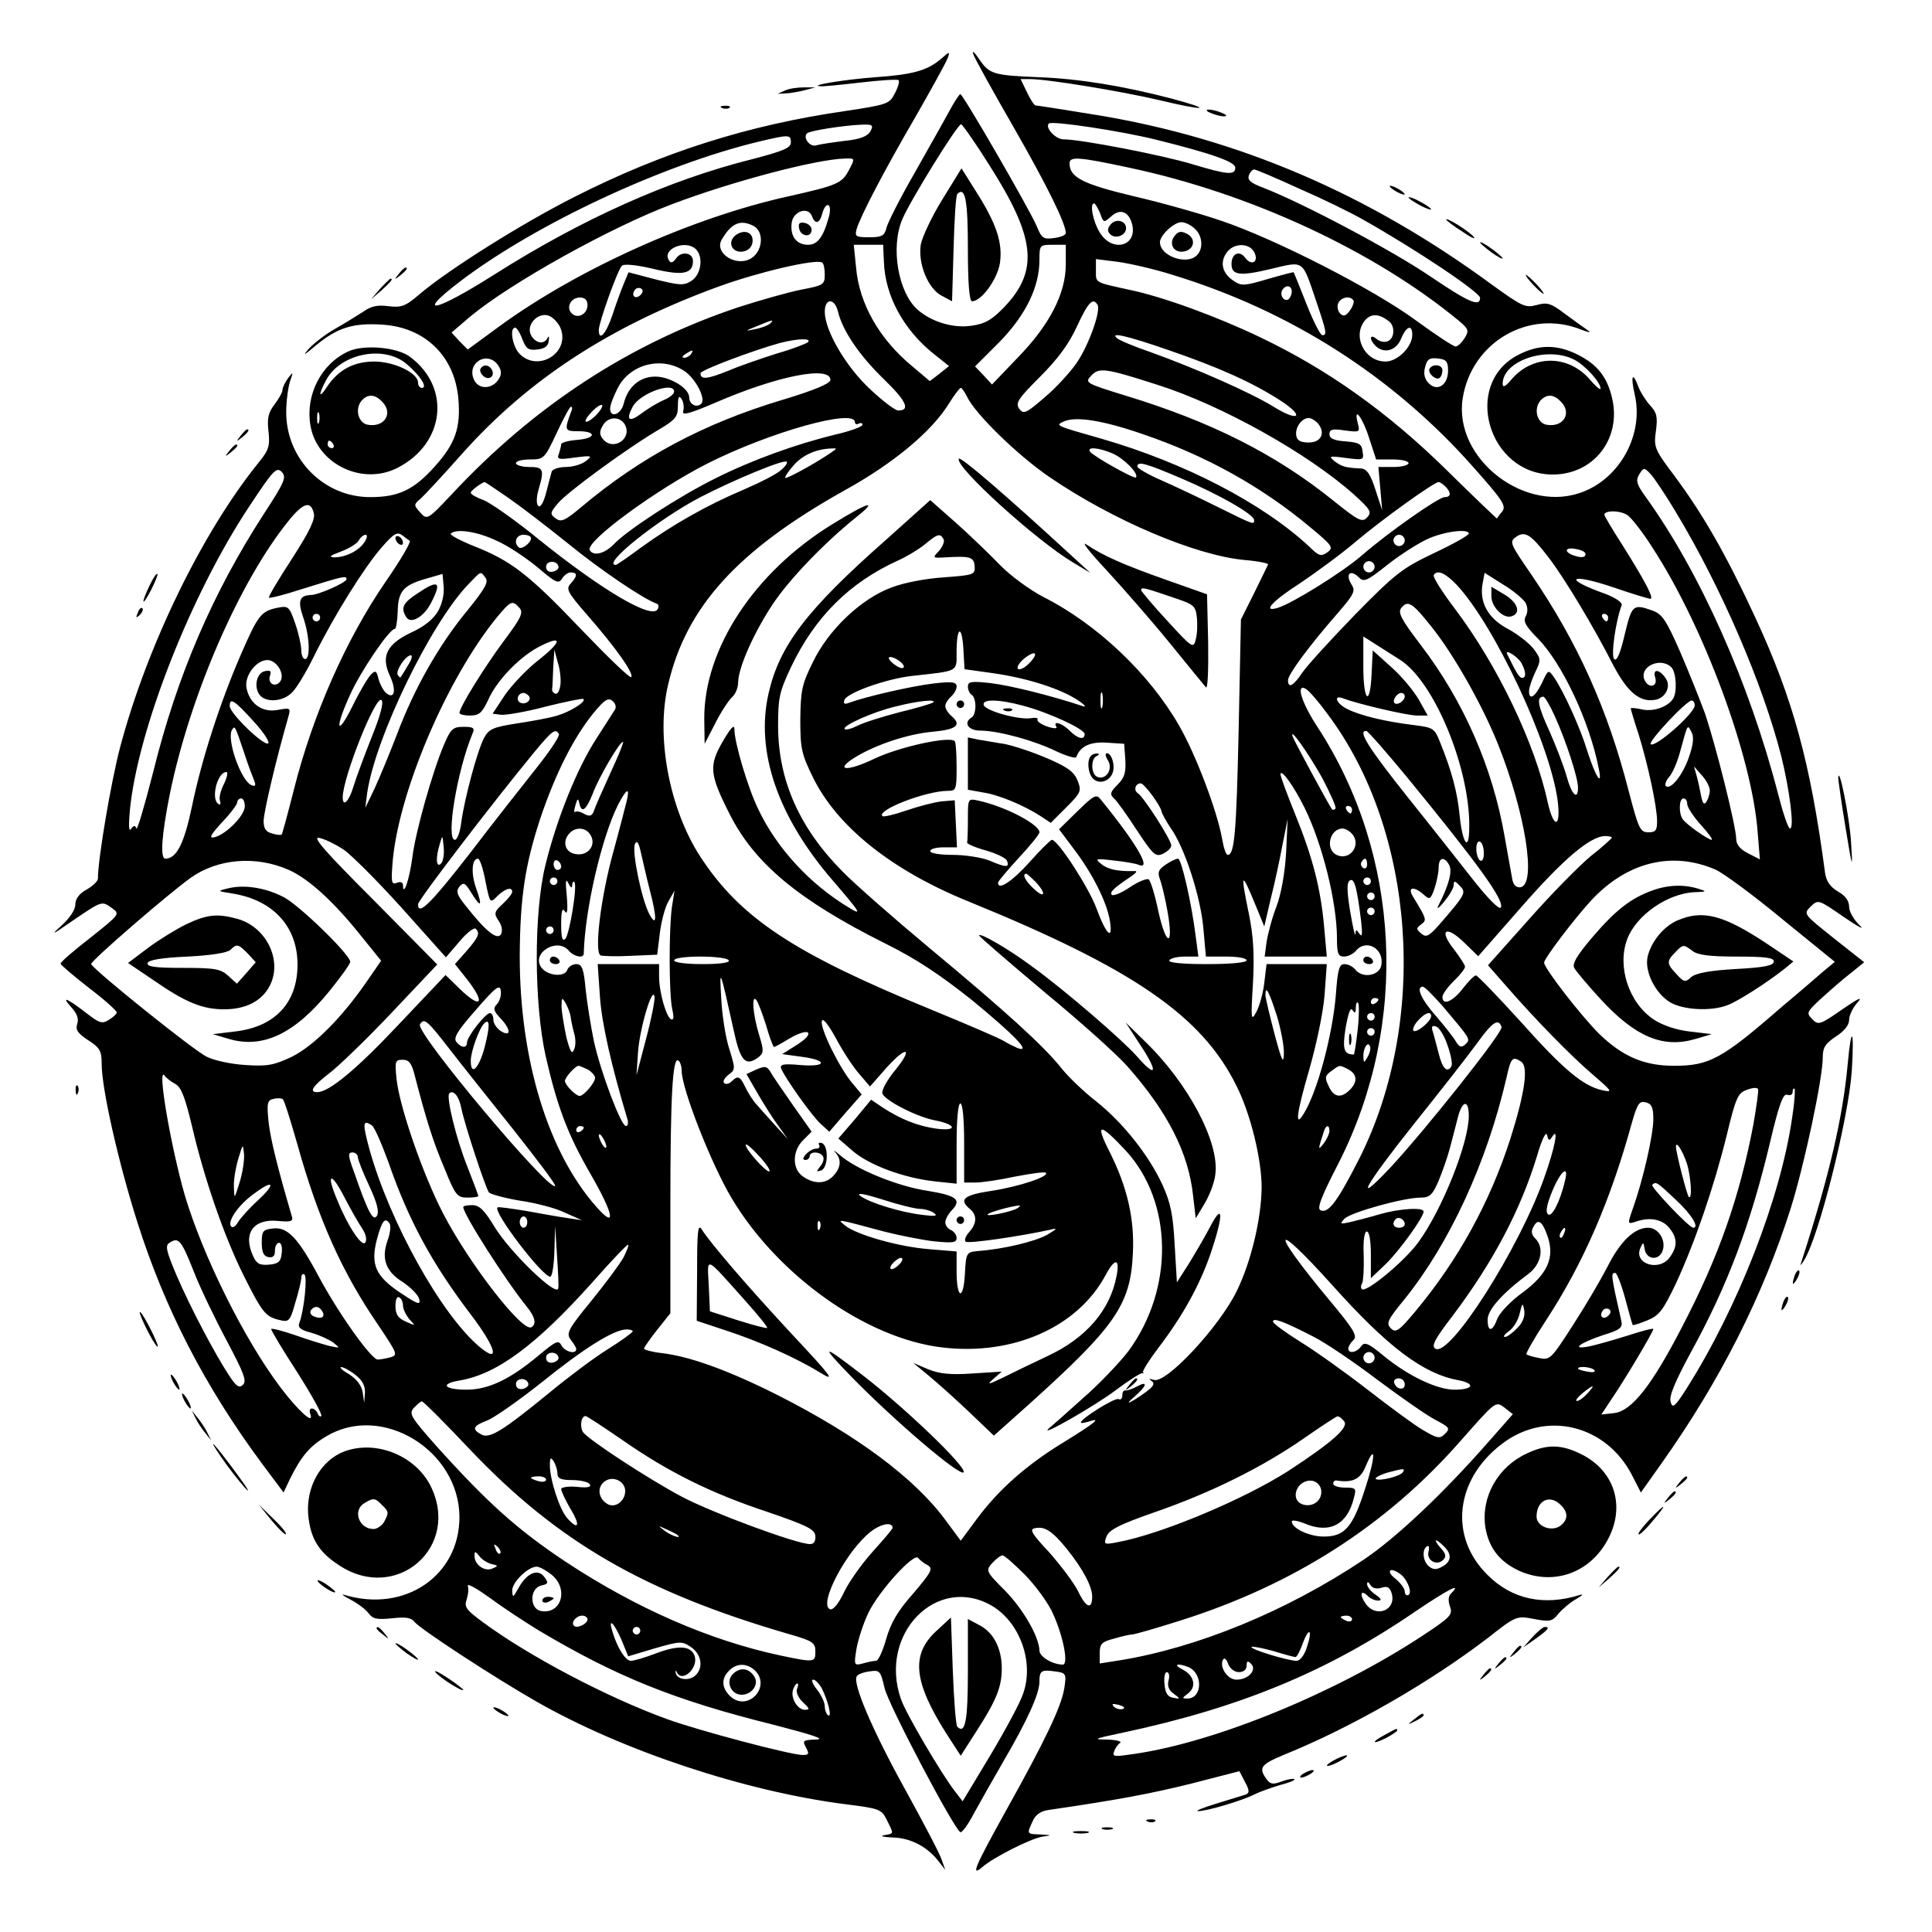 <?xml version="1.0" standalone="no"?>
<!DOCTYPE svg PUBLIC "-//W3C//DTD SVG 20010904//EN"
 "http://www.w3.org/TR/2001/REC-SVG-20010904/DTD/svg10.dtd">
<svg version="1.0" xmlns="http://www.w3.org/2000/svg"
 width="513pt" height="513pt" viewBox="0 0 513 513"
 preserveAspectRatio="xMidYMid meet">
<g transform="translate(0,513) scale(0.1,-0.1)"
fill="#000000" stroke="none">
<path d="M2584 4987 c3 -10 51 -97 107 -194 90 -157 139 -257 139 -282 0 -5
-14 -11 -31 -13 -28 -4 -33 -1 -46 31 -18 43 -196 351 -203 351 -3 0 -17 -22
-31 -48 -14 -26 -56 -100 -92 -164 -37 -64 -69 -128 -73 -142 -5 -22 -12 -26
-46 -26 -36 0 -39 2 -33 23 11 35 71 151 156 297 43 75 81 144 85 155 7 19 6
19 -17 -1 -36 -31 -74 -42 -174 -49 -82 -6 -179 -22 -147 -24 8 -1 56 4 108
10 52 6 97 9 100 6 3 -3 -1 -18 -10 -35 -14 -28 -20 -30 -133 -47 -256 -37
-483 -109 -716 -227 -139 -70 -335 -193 -414 -260 -37 -32 -48 -35 -82 -31
-29 4 -46 0 -67 -15 -16 -10 -49 -31 -74 -45 -25 -14 -56 -38 -70 -53 -18 -21
-13 -18 19 9 57 47 98 60 176 55 113 -7 192 -83 202 -196 7 -77 -8 -120 -62
-180 -56 -63 -97 -82 -172 -82 -123 0 -223 101 -223 225 0 30 5 66 10 82 9 26
9 27 -5 9 -8 -11 -15 -25 -15 -32 0 -6 -10 -23 -21 -38 -17 -22 -20 -37 -16
-72 4 -38 1 -49 -26 -82 -150 -185 -297 -488 -368 -756 -24 -91 -59 -297 -59
-349 0 -7 -14 -20 -30 -29 -20 -11 -30 -25 -30 -40 0 -14 -15 -36 -37 -56 -30
-27 -25 -25 28 12 81 55 79 54 106 35 22 -16 22 -16 -57 -79 -44 -34 -80 -65
-79 -69 0 -3 34 -32 75 -64 41 -31 74 -61 74 -65 0 -4 -9 -13 -21 -20 -17 -11
-25 -9 -57 16 -53 41 -71 49 -44 19 16 -17 22 -32 17 -46 -5 -16 2 -25 29 -43
31 -20 36 -28 36 -63 0 -66 45 -264 95 -421 73 -230 179 -435 329 -638 l59
-79 16 34 c31 63 54 90 99 116 147 87 351 -38 352 -215 0 -156 -145 -255 -305
-207 -11 3 -4 -2 15 -12 19 -10 41 -26 49 -37 11 -15 22 -17 62 -13 36 4 51 2
60 -10 17 -20 211 -147 325 -212 228 -130 553 -238 821 -272 88 -11 94 -13
108 -42 19 -38 19 -35 -7 -40 -13 -2 -3 -5 22 -6 47 -1 92 -24 122 -63 l18
-23 -10 28 c-5 16 -50 101 -99 190 -85 154 -138 278 -126 296 2 5 18 11 34 13
27 4 29 2 40 -45 10 -43 182 -370 201 -382 4 -2 20 19 35 48 16 29 52 93 81
143 62 106 94 177 94 208 0 30 5 33 41 28 30 -4 31 -6 25 -45 -8 -49 -50 -137
-156 -327 -82 -148 -93 -174 -62 -148 29 26 129 76 159 81 27 4 27 4 -4 6 -37
1 -37 1 -21 35 7 17 21 27 42 30 185 27 270 43 379 70 l128 33 15 -29 c12 -22
12 -29 2 -33 -7 -2 -42 -13 -78 -24 -36 -11 -58 -20 -49 -20 21 -1 118 28 149
44 14 7 45 18 68 25 24 6 42 13 39 16 -2 2 -17 0 -33 -6 -24 -9 -31 -8 -41 6
-22 30 -15 39 45 64 183 74 390 194 543 311 75 59 76 59 123 50 42 -8 48 -6
64 14 10 12 31 30 47 39 17 10 21 14 10 11 -95 -30 -181 -12 -246 54 -102 101
-85 253 39 347 117 90 277 51 346 -84 l23 -45 56 79 c155 219 268 443 342 676
36 115 85 344 85 401 0 26 7 36 35 55 22 14 35 30 35 44 0 12 10 33 23 47 14
16 1 10 -41 -19 -59 -41 -64 -43 -80 -26 -16 16 -15 19 23 54 22 20 57 51 78
67 l37 30 -81 64 c-80 64 -81 64 -61 84 20 19 20 19 88 -28 38 -26 57 -36 42
-22 -16 15 -28 37 -28 49 0 16 -10 30 -30 41 -20 12 -31 27 -34 50 -39 293
-85 461 -185 677 -76 164 -137 272 -216 378 -52 69 -54 75 -48 118 5 37 2 49
-15 67 -11 12 -26 35 -32 51 -15 41 -21 28 -9 -23 23 -102 -36 -215 -133 -255
-154 -65 -350 85 -324 247 24 149 176 237 314 182 20 -8 29 -9 18 -2 -10 7
-37 26 -61 44 -37 28 -47 31 -75 23 -30 -8 -38 -4 -121 56 -326 239 -670 387
-1049 449 -85 14 -157 25 -160 25 -4 0 -14 16 -23 35 l-17 35 25 0 c47 0 241
-32 344 -56 124 -30 146 -26 29 5 -127 33 -243 52 -350 56 -120 5 -131 8 -158
48 -12 18 -19 24 -16 14z m486 -228 c149 -37 210 -59 210 -74 0 -21 -21 -19
-114 9 -79 24 -296 66 -342 66 -21 0 -50 31 -39 42 8 8 193 -20 285 -43z
m-759 22 c-8 -13 -27 -21 -68 -25 -32 -4 -66 -9 -76 -12 -17 -5 -36 21 -24 32
7 7 97 21 145 23 29 1 32 -1 23 -18z m315 -88 c124 -194 133 -281 41 -378 -33
-34 -51 -45 -88 -50 -48 -7 -105 10 -143 43 -51 46 -72 165 -40 240 19 46 146
252 156 252 3 0 37 -48 74 -107z m-526 59 c0 -15 -20 -23 -104 -45 -220 -55
-452 -159 -685 -307 -158 -100 -211 -110 -89 -17 200 152 536 309 793 371 80
19 85 19 85 -2z m155 -72 c-19 -37 -31 -42 -160 -71 -255 -56 -558 -192 -767
-344 l-86 -63 -22 22 -21 23 49 42 c107 89 372 237 537 299 158 60 382 119
458 121 27 1 28 1 12 -29z m742 5 c322 -68 652 -221 877 -407 26 -22 27 -26
15 -46 -8 -12 -18 -22 -24 -22 -6 0 -53 31 -105 69 -111 82 -373 216 -515 264
-55 19 -161 49 -235 66 -134 32 -170 50 -170 87 0 19 22 18 157 -11z m453 -56
c62 -27 138 -64 169 -82 137 -77 311 -193 311 -208 0 -25 -30 -12 -132 57
-103 70 -341 196 -445 236 -32 12 -41 20 -37 32 3 9 10 16 14 16 5 0 59 -23
120 -51z m-1250 -78 c-14 -51 -30 -71 -54 -71 -31 0 -48 22 -44 57 3 32 44 46
54 19 9 -24 21 -19 28 9 4 14 11 23 16 20 5 -3 5 -18 0 -34z m721 13 c9 -26
10 -26 29 -9 24 22 47 14 56 -20 15 -59 -53 -77 -86 -22 -18 29 -27 77 -15 77
3 0 10 -12 16 -26z m-920 -34 c28 -15 25 -65 -5 -85 -39 -26 -100 12 -80 48
26 45 50 55 85 37z m1171 -7 c21 -18 24 -53 6 -71 -27 -27 -98 -2 -98 35 0 18
37 53 57 53 9 0 25 -7 35 -17z m-1324 -55 c20 -20 14 -66 -11 -83 -21 -14 -31
-13 -96 3 l-72 19 -13 -31 c-7 -17 -21 -55 -30 -83 -17 -50 -36 -71 -36 -39 0
20 50 159 61 170 5 6 38 3 84 -8 79 -19 105 -13 105 21 0 22 -30 27 -44 8 -9
-13 -15 -15 -20 -6 -19 30 45 56 72 29z m499 -33 c3 -91 53 -182 134 -246 l39
-31 -25 -20 -26 -20 -45 38 c-88 72 -143 167 -151 265 l-6 59 39 0 39 0 2 -45z
m483 -7 c0 -78 -44 -162 -128 -248 l-68 -71 -22 24 -23 24 65 65 c70 72 106
146 106 218 0 39 1 40 35 40 l35 0 0 -52z m500 33 c14 -26 -7 -39 -24 -15 -15
20 -36 11 -36 -17 0 -30 22 -33 105 -13 89 21 82 26 120 -86 28 -83 29 -90 16
-90 -5 0 -24 37 -42 83 -18 45 -33 83 -34 84 0 1 -31 -7 -69 -18 -61 -18 -70
-19 -90 -5 -30 19 -38 49 -19 75 18 26 59 27 73 2z m-1140 -60 c0 -27 -4 -29
-62 -40 -35 -7 -109 -28 -165 -46 -289 -96 -544 -262 -763 -497 -65 -69 -66
-69 -84 -49 -18 20 -18 21 2 38 11 10 60 63 108 117 176 198 394 340 682 445
104 38 257 74 275 64 4 -2 7 -17 7 -32z m924 -1 c311 -95 583 -268 796 -508
80 -90 90 -105 79 -120 -8 -9 -14 -18 -14 -19 0 -1 -61 57 -135 130 -155 152
-313 265 -493 351 -112 54 -259 108 -346 126 -95 21 -91 18 -91 51 l0 31 56
-7 c31 -4 98 -19 148 -35z m-1413 -53 c-13 -13 -26 -3 -16 12 3 6 11 8 17 5 6
-4 6 -10 -1 -17z m1729 9 c0 -8 -4 -17 -9 -21 -12 -7 -24 12 -16 25 9 15 25
12 25 -4z m-1870 -36 c0 -24 -26 -38 -42 -22 -16 16 -2 42 22 42 13 0 20 -7
20 -20z m2034 12 c2 -4 -2 -16 -10 -27 -10 -14 -17 -16 -25 -8 -7 7 -9 19 -6
27 7 17 32 22 41 8z m-1369 -29 c12 -51 57 -117 122 -180 60 -58 71 -83 38
-83 -8 0 -41 25 -74 56 -64 59 -121 156 -121 206 0 37 26 37 35 1z m689 18
c10 -15 -22 -105 -54 -153 -17 -25 -55 -67 -86 -93 -50 -43 -56 -46 -68 -30
-10 15 -3 26 56 85 48 48 77 88 98 134 29 63 42 77 54 57z m-1425 -64 c24 -64
-60 -116 -109 -67 -19 19 -28 70 -12 70 4 0 13 -14 19 -31 10 -25 16 -30 40
-27 19 2 29 9 30 23 2 11 0 14 -3 8 -9 -19 -32 -15 -44 7 -15 29 22 65 51 50
11 -6 24 -21 28 -33z m2199 20 c17 -13 15 -46 -3 -53 -8 -4 -22 -1 -30 6 -18
15 -20 -1 -3 -18 22 -22 55 -14 68 18 14 34 30 40 30 11 0 -32 -39 -71 -71
-71 -57 0 -90 70 -53 111 16 17 36 16 62 -4z m-1643 -6 c-6 -5 -23 -12 -40
-15 -28 -6 -28 -5 5 8 43 18 46 18 35 7z m1056 -70 c137 -47 225 -87 298 -134
68 -44 50 -59 -19 -16 -60 37 -208 102 -325 144 -44 15 -84 32 -89 37 -20 17
25 7 135 -31z m-956 20 c-6 -4 -41 -18 -80 -29 -38 -12 -97 -32 -130 -46 -57
-23 -75 -25 -75 -7 0 8 138 60 210 80 46 12 87 14 75 2z m-310 -31 c-3 -5 -12
-10 -18 -10 -7 0 -6 4 3 10 19 12 23 12 15 0z m-511 -32 c8 -13 8 -23 0 -35
-16 -26 -51 -28 -64 -4 -25 47 36 83 64 39z m2521 -12 c0 -38 -28 -57 -51 -34
-11 11 -15 25 -10 43 5 21 12 26 34 23 22 -2 27 -8 27 -32z m-2028 -1 c30 -20
58 -74 45 -87 -12 -12 -32 -2 -32 17 0 24 -51 55 -90 55 -41 0 -73 -27 -84
-72 -7 -29 -36 -39 -36 -13 0 9 9 33 20 54 32 64 116 86 177 46z m1257 -37
c170 -54 399 -182 521 -291 45 -41 48 -47 35 -61 -13 -14 -23 -9 -90 45 -153
123 -323 209 -553 279 -104 32 -107 34 -90 52 21 23 37 21 177 -24z m-869 13
c0 -9 -42 -27 -125 -52 -211 -63 -379 -153 -536 -285 -44 -37 -54 -41 -68 -31
-16 12 -16 15 5 40 22 28 187 149 273 199 40 24 46 32 46 60 0 25 3 29 10 18
5 -8 7 -22 4 -32 -4 -12 16 -7 86 23 164 71 305 99 305 60z m-415 -31 c0 -6
-12 -16 -27 -22 -16 -7 -43 -23 -60 -36 -33 -25 -42 -17 -23 18 19 36 110 68
110 40z m777 -12 c21 -46 135 -157 220 -215 167 -114 387 -208 518 -220 36 -3
64 -9 62 -12 -1 -3 -18 -37 -37 -76 l-35 -70 -6 -290 c-6 -276 -11 -335 -29
-335 -5 0 -11 19 -15 43 -13 72 -68 220 -114 300 -79 138 -218 270 -361 342
-36 19 -87 56 -115 85 -27 28 -80 79 -117 112 l-68 60 -117 -105 c-211 -186
-283 -281 -312 -407 -36 -155 24 -329 171 -499 74 -86 78 -93 42 -71 -103 62
-191 157 -240 260 -28 57 -64 178 -64 214 0 14 -10 3 -31 -33 -37 -64 -35 -87
17 -190 66 -133 184 -231 414 -346 83 -41 147 -84 230 -150 112 -92 161 -142
122 -128 -9 4 -26 12 -37 19 -11 7 -97 44 -192 83 -366 150 -507 243 -614 407
-82 127 -118 318 -85 456 48 207 185 357 467 515 131 72 234 158 279 232 14
22 28 41 31 41 3 0 10 -10 16 -22z m-982 -48 c-10 -11 -23 -20 -28 -20 -6 0 0
11 13 25 27 29 42 25 15 -5z m-68 8 c-19 -51 -18 -53 18 -53 50 0 48 -19 -2
-23 -24 -2 -43 -7 -43 -12 0 -4 -3 -16 -6 -25 -6 -15 -1 -16 42 -10 46 6 48 5
30 -9 -11 -9 -35 -16 -53 -16 -19 0 -36 -6 -38 -12 -2 -7 -9 -33 -15 -57 -7
-26 -15 -40 -21 -34 -5 5 -5 22 1 43 16 54 13 60 -25 60 -19 0 -35 5 -35 10 0
6 17 10 38 10 36 0 38 2 70 70 18 39 35 70 38 70 4 0 4 -6 1 -12z m2119 -73
l18 -55 43 0 c24 0 43 -4 43 -10 0 -5 -18 -10 -40 -10 l-40 0 5 -57 5 -58 -18
55 c-13 41 -23 55 -38 56 -42 2 -51 5 -70 19 -17 14 -15 15 29 9 47 -6 49 -6
45 17 -2 20 -9 24 -45 27 -31 2 -43 8 -43 19 0 13 8 15 41 10 39 -5 41 -5 34
20 -12 48 14 13 31 -42z m-1977 38 c21 -38 -31 -72 -58 -39 -9 11 -10 20 -1
35 13 25 45 27 59 4z m611 6 c0 -5 5 -7 10 -4 6 3 10 2 10 -3 0 -5 -33 -17
-72 -26 -107 -26 -222 -68 -318 -116 -97 -48 -235 -138 -270 -175 -24 -25 -54
-33 -64 -16 -14 22 179 163 314 231 165 83 390 146 390 109z m765 -32 c167
-57 315 -139 444 -247 59 -49 63 -54 45 -67 -16 -11 -22 -10 -48 16 -124 115
-330 222 -551 286 -123 35 -124 35 -100 46 32 14 103 3 210 -34z m465 28 c20
-25 8 -50 -25 -50 -21 0 -31 5 -33 18 -4 21 14 47 33 47 7 0 18 -7 25 -15z
m-1295 -78 c-41 -28 -116 -69 -120 -66 -2 2 8 17 21 32 24 28 59 44 99 46 19
1 19 1 0 -12z m749 -1 c30 -13 71 -54 62 -64 -5 -4 -114 57 -122 69 -8 13 22
11 60 -5z m-880 -44 c-10 -10 -55 -33 -99 -52 -97 -41 -189 -93 -273 -154 -34
-25 -64 -46 -67 -46 -39 0 112 121 225 180 91 47 222 101 229 94 3 -3 -4 -13
-15 -22z m1062 -22 c101 -43 194 -96 194 -111 0 -13 0 -13 -97 35 -48 24 -116
56 -150 71 -35 15 -63 32 -63 36 0 15 20 10 116 -31z m-2435 -94 c-136 -210
-231 -430 -294 -685 -23 -90 -43 -158 -45 -151 -3 9 -7 9 -14 -1 -6 -9 -7 9
-3 51 21 212 161 570 316 804 64 97 73 107 87 93 13 -14 9 -25 -47 -111z
m3749 4 c120 -199 231 -456 280 -649 22 -89 35 -191 23 -191 -5 0 -19 42 -32
93 -76 293 -207 588 -353 790 -23 32 -25 42 -15 58 11 18 13 18 29 1 9 -9 40
-55 68 -102z m-3103 40 c32 -22 104 -77 161 -123 87 -71 201 -148 236 -160 5
-2 6 -8 2 -15 -16 -27 -148 51 -317 187 -61 50 -127 96 -145 103 -19 7 -34 15
-34 20 0 5 28 26 37 28 1 0 28 -18 60 -40z m2491 28 c16 -16 15 -28 -2 -28
-16 0 -150 -94 -219 -154 -50 -44 -185 -128 -224 -140 -43 -13 -15 18 60 66
40 27 106 75 146 109 71 60 209 159 221 159 3 0 11 -5 18 -12z m-3005 -70 c5
-16 -11 -49 -58 -122 -36 -55 -63 -101 -61 -103 2 -2 39 7 82 21 118 37 124
38 124 28 0 -9 -75 -42 -95 -42 -30 -1 -35 -16 -20 -59 17 -49 20 -111 5 -111
-5 0 -10 10 -10 23 0 13 -7 45 -16 71 -16 46 -18 48 -48 42 -43 -9 -51 -20
-96 -123 -56 -129 -105 -281 -130 -403 -21 -100 -41 -140 -71 -140 -14 0 -10
61 11 167 53 263 185 568 317 731 38 47 58 53 66 20z m3554 -91 c137 -210 265
-556 280 -756 l6 -73 -31 16 c-22 11 -32 24 -32 39 0 32 -54 248 -83 333 -14
38 -44 113 -67 166 -36 82 -47 98 -73 107 -51 18 -54 15 -73 -64 -12 -51 -21
-72 -28 -65 -9 9 4 101 20 143 2 7 -15 19 -43 30 -116 41 -96 57 22 17 49 -17
93 -30 97 -30 11 0 -14 47 -73 141 -27 42 -49 79 -49 82 0 13 47 12 64 -3 10
-8 39 -45 63 -83z m-3299 17 c4 -2 -22 -48 -65 -110 -105 -153 -193 -353 -243
-552 -16 -63 -30 -115 -32 -118 -2 -2 -14 -1 -26 3 -16 4 -22 13 -22 33 0 23
33 163 66 278 6 22 5 23 -28 17 -40 -8 -74 15 -83 56 -9 36 32 85 63 75 24 -8
39 -43 24 -58 -14 -14 -32 -1 -25 18 4 12 1 15 -13 12 -23 -4 -31 -43 -14 -64
18 -21 64 -17 87 9 12 12 38 56 58 97 53 107 132 233 178 286 33 38 42 43 56
32 9 -7 17 -13 19 -14z m231 0 c30 -13 79 -46 109 -71 47 -40 55 -44 64 -30 5
9 16 17 23 17 19 0 19 -9 0 -30 -13 -14 -8 -23 46 -85 75 -86 123 -154 115
-163 -4 -3 -63 54 -132 126 -141 148 -187 183 -286 222 -37 15 -65 30 -61 33
14 14 70 6 122 -19z m2581 19 c-1 -5 -42 -28 -93 -52 -84 -40 -102 -54 -209
-163 -64 -66 -127 -135 -140 -154 -24 -36 -38 -43 -38 -20 0 15 56 91 133 179
43 50 47 58 35 76 -16 26 -3 40 19 19 14 -15 21 -12 78 33 34 27 82 57 106 68
44 20 109 28 109 14z m211 -62 c41 -53 119 -182 173 -288 38 -72 71 -99 112
-91 26 5 41 34 28 55 -16 26 -37 29 -29 4 8 -26 -19 -30 -29 -5 -13 35 44 60
72 32 13 -13 16 -67 4 -84 -14 -21 -51 -34 -81 -28 -17 4 -31 5 -31 3 0 -2 9
-33 21 -69 25 -81 49 -192 49 -231 0 -24 -4 -29 -23 -29 -22 0 -26 9 -52 108
-56 219 -136 396 -258 575 -57 83 -60 88 -42 101 24 17 39 8 86 -53z m-3143
40 c-14 -23 -50 -41 -81 -41 -15 1 -10 5 17 15 22 8 43 21 48 29 5 9 13 16 19
16 5 0 4 -9 -3 -19z m442 10 c0 -13 -26 -32 -33 -24 -14 13 -6 33 13 33 11 0
20 -4 20 -9z m1095 -2 c4 -5 -1 -19 -11 -31 -19 -20 -18 -20 16 -18 67 4 76 1
78 -24 1 -22 -2 -23 -81 -29 -48 -3 -106 -14 -140 -27 -81 -30 -168 -113 -209
-199 -29 -58 -32 -76 -33 -151 0 -77 3 -92 34 -155 64 -130 209 -246 411 -328
439 -179 622 -304 714 -492 37 -74 66 -194 66 -268 -1 -84 -28 -197 -66 -275
-47 -96 -188 -247 -220 -236 -13 4 -15 3 -6 -3 9 -7 5 -14 -15 -29 -43 -31
-61 -38 -30 -12 33 29 36 43 5 26 -13 -7 -26 -11 -30 -10 -5 1 -8 -5 -8 -14 0
-8 -5 -12 -10 -9 -9 5 -100 -52 -100 -62 0 -3 9 -1 20 2 36 12 21 -1 -63 -53
-101 -61 -176 -128 -233 -205 l-43 -58 -40 54 c-82 112 -236 226 -445 332
-131 66 -233 103 -308 112 -27 3 -48 9 -48 12 0 3 16 26 35 50 l35 44 0 286
c0 291 6 395 21 385 5 -3 9 -15 9 -27 0 -48 79 -249 133 -339 123 -206 359
-373 560 -396 187 -22 358 54 432 191 25 47 39 47 30 0 -17 -92 -81 -166 -184
-214 -36 -17 -88 -42 -116 -56 -41 -20 -46 -21 -28 -5 l23 20 -78 -5 c-58 -4
-87 -1 -117 11 l-40 17 40 -33 c22 -18 70 -61 107 -96 l67 -64 93 83 c230 207
270 265 276 400 5 92 -15 178 -62 271 -39 77 -27 78 43 3 126 -137 129 -367 7
-533 -24 -31 -78 -88 -122 -126 -43 -39 -83 -74 -89 -79 -30 -27 123 60 178
102 36 27 68 47 71 45 3 -2 4 -1 1 2 -2 4 16 32 40 64 65 85 111 168 140 253
34 101 33 136 -1 71 -14 -27 -40 -71 -57 -99 l-32 -50 -6 100 c-4 79 -11 112
-32 158 -36 79 -106 167 -177 223 -32 25 -74 65 -92 88 -47 59 -146 149 -348
317 -96 80 -201 172 -233 205 -114 115 -170 241 -171 384 0 78 3 92 35 160 63
132 155 223 282 281 23 10 56 30 72 43 34 28 41 31 50 15z m1225 -4 c0 -8 -7
-15 -15 -15 -8 0 -15 7 -15 15 0 8 7 15 15 15 8 0 15 -7 15 -15z m480 -36 c0
-10 -12 -11 -34 -3 -25 10 -19 22 9 16 14 -2 25 -8 25 -13z m-2727 -34 c1 -5
-6 -11 -15 -13 -11 -2 -18 3 -18 13 0 17 30 18 33 0z m2167 0 c0 -8 -7 -15
-15 -15 -8 0 -15 7 -15 15 0 8 7 15 15 15 8 0 15 -7 15 -15z m-2487 -118 c-12
-21 -37 -41 -70 -56 -66 -31 -82 -63 -58 -115 18 -38 13 -65 -10 -46 -7 6 -16
23 -20 37 -5 22 -8 24 -20 12 -8 -8 -30 -45 -49 -84 -42 -84 -48 -61 -7 29 28
63 105 176 119 176 4 0 7 21 8 46 1 54 15 70 74 87 l45 13 3 -33 c2 -20 -4
-47 -15 -66z m126 89 c9 -11 -1 -29 -48 -87 -76 -92 -141 -207 -187 -329 -20
-52 -47 -117 -60 -145 l-24 -50 5 40 c22 147 167 447 268 553 36 37 32 36 46
18z m2578 -18 c101 -107 249 -423 269 -574 9 -72 -10 -76 -26 -6 -34 158 -133
364 -245 513 -35 46 -61 87 -58 92 9 15 30 6 60 -25z m184 -49 c6 -12 6 -25 0
-36 -7 -13 0 -26 33 -59 64 -66 136 -218 161 -344 11 -52 -8 -24 -30 45 -19
63 -64 161 -89 197 -15 21 -15 20 -32 -16 -18 -37 -34 -47 -34 -21 0 8 7 30
16 49 16 33 16 36 -3 62 -12 16 -43 40 -69 54 -53 28 -77 71 -67 122 l5 27 49
-31 c27 -16 54 -39 60 -49z m-2671 -14 c10 -12 3 -27 -43 -88 -51 -69 -117
-175 -117 -190 0 -4 13 -7 28 -7 24 0 32 7 48 41 23 53 87 119 142 145 58 29
52 8 -11 -41 -29 -23 -67 -63 -86 -90 l-33 -50 23 -3 c13 -1 67 8 119 22 52
13 97 22 99 20 8 -7 -33 -33 -69 -44 -19 -6 -68 -15 -108 -21 -64 -10 -74 -15
-87 -39 -18 -35 -51 -158 -60 -222 -3 -27 -11 -48 -17 -48 -25 0 6 185 47 283
6 14 2 17 -24 17 -28 0 -34 -5 -52 -47 -31 -73 -76 -233 -84 -299 -7 -55 -24
-108 -25 -75 0 8 -6 11 -16 7 -15 -6 -16 1 -11 61 19 195 156 507 291 661 23
26 29 27 46 7z m2420 -48 c59 -73 136 -209 178 -314 72 -181 103 -372 59 -379
-11 -1 -18 6 -21 19 -2 12 -12 65 -21 117 -32 183 -109 359 -223 508 -52 68
-61 86 -51 98 17 21 29 14 79 -49z m-2950 23 c0 -5 -4 -10 -10 -10 -5 0 -10 5
-10 10 0 6 5 10 10 10 6 0 10 -4 10 -10z m3420 0 c0 -5 -2 -10 -4 -10 -3 0 -8
5 -11 10 -3 6 -1 10 4 10 6 0 11 -4 11 -10z m-1630 -148 c89 -13 177 -41 223
-72 18 -12 23 -19 12 -15 -84 28 -193 55 -244 61 -52 6 -61 4 -61 -9 0 -9 5
-19 10 -22 6 -3 10 -17 10 -30 0 -13 -4 -27 -10 -30 -23 -14 -9 -35 23 -35 47
0 143 -26 202 -55 28 -13 52 -20 53 -15 10 28 36 41 81 38 l46 -3 3 -42 c2
-34 -2 -48 -20 -66 -20 -20 -22 -26 -10 -37 8 -7 35 -45 61 -85 43 -65 49 -71
69 -62 12 6 22 15 22 22 0 15 -74 130 -89 139 -12 8 -6 26 8 26 9 0 52 -58 55
-74 1 -6 12 -26 24 -44 37 -51 79 -180 87 -264 l7 -78 54 0 c30 0 54 -4 54
-10 0 -6 -42 -10 -106 -10 -67 0 -103 4 -99 10 3 6 22 10 42 10 l35 0 -7 53
c-11 89 -38 207 -47 207 -5 0 -20 -7 -33 -16 -19 -13 -22 -20 -15 -39 5 -13
14 -51 20 -85 17 -95 -3 -95 -24 -1 -9 44 -21 83 -26 86 -5 3 -28 -6 -50 -21
-22 -15 -44 -24 -48 -20 -6 7 4 17 53 50 14 10 16 14 5 13 -41 -1 -68 4 -86
19 -18 14 -15 15 34 9 29 -3 59 -8 67 -12 33 -12 -7 57 -103 175 -11 14 -18
10 -61 -32 l-49 -48 39 -52 c49 -64 88 -141 96 -191 9 -55 -10 -37 -36 34 -20
54 -102 181 -118 181 -3 0 -31 -27 -60 -60 -47 -52 -83 -75 -83 -54 0 4 25 33
55 66 30 32 55 63 55 68 0 21 -92 69 -162 84 -28 6 -28 6 -28 -49 0 -30 -1
-58 -2 -62 -2 -3 20 -13 49 -21 28 -8 54 -20 57 -28 7 -18 -3 -18 -47 1 -20 8
-64 15 -97 15 -33 0 -60 4 -60 10 0 6 16 10 35 10 l36 0 -3 63 -3 62 -35 -3
c-19 -2 -61 -13 -93 -24 -32 -11 -61 -18 -64 -15 -16 16 116 67 174 67 22 0
23 4 23 63 0 35 -2 66 -5 69 -14 14 -146 -15 -212 -46 -74 -36 -111 -33 -51 4
55 33 138 61 205 67 64 6 78 18 48 43 -8 7 -15 18 -15 25 0 7 7 18 15 25 8 7
15 19 15 27 0 12 -11 14 -62 8 -58 -7 -180 -35 -223 -51 -13 -5 -16 -3 -13 7
6 19 110 56 178 64 127 14 120 10 120 64 0 67 14 74 18 8 l3 -54 79 -11z
m1076 37 c94 -58 192 -300 185 -457 -2 -53 -18 -28 -25 40 -6 65 -22 122 -51
194 -16 41 -18 42 -73 49 -74 9 -140 25 -174 42 -31 15 -39 40 -10 28 37 -14
168 -45 195 -45 l28 0 -23 41 c-13 23 -45 62 -73 87 l-50 45 -3 -62 c-4 -89
-22 -75 -22 19 l0 80 33 -21 c17 -11 46 -29 63 -40z m-2228 -68 c-2 -14 -7
-25 -13 -23 -5 1 -10 7 -9 12 1 6 2 31 3 58 l3 47 9 -34 c6 -18 9 -45 7 -60z
m1244 57 c-12 -12 -25 -18 -29 -14 -4 4 3 16 16 27 31 25 41 15 13 -13z m1308
1 c12 -22 13 -39 2 -39 -8 0 -16 14 -40 63 -8 16 29 -7 38 -24z m-2957 -6 c-9
-16 -18 -29 -19 -31 -1 -2 -5 1 -8 6 -6 11 21 52 35 52 5 0 2 -12 -8 -27z
m1317 -3 c0 -6 -9 -5 -20 2 -11 7 -20 16 -20 21 0 4 9 3 20 -3 11 -6 20 -15
20 -20z m1125 -126 c233 -310 269 -812 85 -1179 -58 -114 -82 -147 -103 -139
-11 4 -1 32 48 127 187 369 165 817 -57 1157 -42 64 -58 116 -31 101 8 -4 34
-34 58 -67z m-598 19 c-3 -10 -5 -2 -5 17 0 19 2 27 5 18 2 -10 2 -26 0 -35z
m-1522 28 c7 -12 -12 -24 -25 -16 -11 7 -4 25 10 25 5 0 11 -4 15 -9z m2325 0
c0 -12 -20 -25 -27 -18 -7 7 6 27 18 27 5 0 9 -4 9 -9z m-2743 -108 c-19 -48
-41 -107 -48 -130 -12 -41 -29 -58 -29 -30 0 52 88 273 103 258 6 -6 -2 -39
-26 -98z m646 73 c-4 -6 -26 -41 -50 -78 -51 -79 -105 -213 -135 -336 -31
-127 -30 -367 1 -507 31 -135 59 -209 120 -314 61 -106 68 -146 15 -86 -129
145 -204 392 -204 666 1 157 14 242 55 367 40 118 88 214 142 280 28 34 38 40
49 31 8 -6 11 -16 7 -23z m2496 -19 c29 -64 61 -162 61 -188 0 -36 -17 -19
-30 29 -7 26 -28 80 -46 121 -31 67 -35 91 -16 91 4 0 18 -24 31 -53z m-3456
-12 c27 -29 44 -56 39 -59 -12 -7 -102 80 -102 99 0 24 12 16 63 -40z m1805
50 c-3 -3 -43 -15 -89 -26 -46 -12 -97 -28 -112 -36 -16 -8 -31 -12 -34 -9 -9
8 75 46 135 60 58 15 109 20 100 11z m239 -9 c68 -18 163 -62 163 -75 0 -17
-18 -13 -40 9 -20 20 -46 28 -35 10 3 -5 -7 -5 -25 1 -16 6 -28 14 -25 19 2 4
-6 5 -18 3 -31 -5 -120 19 -125 35 -5 16 39 16 105 -2z m1783 1 c0 -21 -106
-114 -117 -103 -7 7 95 116 109 116 4 0 8 -6 8 -13z m-3848 -137 c8 -25 19
-53 23 -63 5 -13 3 -16 -7 -12 -28 11 -67 122 -52 147 8 12 7 14 36 -72z
m3833 1 c-16 -48 -49 -90 -62 -78 -3 4 1 15 9 24 9 10 21 38 28 63 22 80 20
77 31 57 7 -12 6 -32 -6 -66z m-3001 60 c3 -5 -23 -44 -57 -87 -35 -44 -117
-148 -181 -232 -103 -132 -136 -165 -136 -133 0 11 200 272 308 403 48 58 57
65 66 49z m2249 -111 c191 -233 263 -332 252 -350 -4 -6 -32 22 -68 67 -34 43
-114 145 -179 226 -105 132 -134 178 -110 176 4 0 51 -54 105 -119z m-222 -6
c22 -42 38 -78 35 -81 -3 -4 -8 -4 -9 -2 -7 8 -102 184 -105 194 -8 26 42 -45
79 -111z m-1890 14 c-21 -46 -41 -91 -44 -101 -5 -14 -11 -16 -26 -8 -10 6
-21 8 -24 5 -3 -3 -3 5 1 18 5 18 7 19 10 6 6 -29 18 -20 36 25 16 43 71 137
80 137 3 0 -12 -37 -33 -82z m2919 -47 c0 -9 -4 -22 -9 -30 -6 -9 -10 -5 -14
15 -3 16 -8 40 -12 54 l-7 25 21 -24 c12 -13 21 -31 21 -40z m-3945 18 c-9
-17 -14 -37 -11 -45 3 -9 1 -12 -4 -9 -21 13 -3 85 21 85 5 0 2 -14 -6 -31z
m2869 -64 c47 -95 86 -251 86 -347 0 -40 3 -48 19 -48 10 0 24 7 31 15 27 33
75 7 68 -37 -4 -28 -48 -37 -68 -14 -7 9 -20 16 -30 16 -14 0 -18 -13 -23 -82
-9 -108 -50 -261 -87 -318 -22 -35 -17 5 15 115 20 69 38 154 42 202 l6 83
-80 0 -80 0 -6 -50 c-3 -27 -13 -62 -21 -77 -14 -26 -15 -21 -9 77 4 78 1 125
-11 184 -23 111 -20 115 18 22 l23 -56 17 73 c10 39 24 104 31 142 l14 70 -4
-88 c-3 -54 -13 -111 -26 -145 -12 -31 -23 -74 -26 -94 l-5 -38 82 0 83 0 -7
78 c-9 102 -30 184 -77 300 -21 52 -39 100 -39 106 1 17 37 -34 64 -89z
m-1800 18 c-4 -16 -19 -75 -35 -133 -34 -122 -52 -270 -34 -277 7 -2 43 -3 81
-1 l69 3 7 57 c4 32 14 70 23 85 l16 28 -7 -44 c-8 -59 -8 -230 1 -271 5 -22
4 -30 -4 -26 -13 9 -31 72 -31 114 l0 32 -81 0 -82 0 6 -87 c5 -72 31 -185 73
-325 3 -10 1 -18 -4 -18 -13 0 -67 143 -85 225 -8 39 -18 100 -22 138 -5 56
-10 67 -25 67 -10 0 -21 -7 -24 -16 -8 -20 -55 -15 -70 9 -24 38 44 78 74 43
13 -16 40 -22 40 -8 3 116 47 307 91 395 23 44 32 48 23 10z m-1014 -14 c0
-24 -49 -74 -80 -82 -16 -4 -12 5 19 39 23 24 41 48 41 54 0 5 5 10 10 10 6 0
10 -9 10 -21z m3830 6 c0 -8 16 -33 36 -55 20 -22 33 -40 29 -40 -9 0 -68 41
-77 55 -11 15 -10 55 2 55 6 0 10 -7 10 -15z m-890 -15 c0 -5 -2 -10 -4 -10
-3 0 -8 5 -11 10 -3 6 -1 10 4 10 6 0 11 -4 11 -10z m-2021 -69 c14 -26 -8
-54 -39 -49 -28 3 -38 31 -20 53 17 21 47 19 59 -4z m2019 7 c30 -30 -4 -77
-41 -57 -29 17 -15 69 18 69 6 0 16 -5 23 -12z m-2677 -43 c20 -13 90 -83 155
-155 l118 -132 36 42 c19 23 39 38 43 34 12 -12 8 -22 -24 -59 l-31 -35 31
-39 c52 -66 39 -83 -20 -25 l-36 35 -124 -131 c-112 -119 -185 -180 -217 -180
-22 0 -12 16 31 49 24 18 99 90 166 161 l122 129 -170 172 c-129 129 -164 169
-143 164 15 -3 43 -17 63 -30z m260 -38 c-13 -13 -15 15 -3 53 7 24 7 23 10
-9 2 -18 -1 -38 -7 -44z m3109 69 c0 -2 -25 -25 -57 -50 -31 -26 -105 -101
-164 -168 l-108 -121 49 -56 c75 -86 169 -183 230 -235 51 -44 53 -47 25 -41
-51 11 -104 55 -218 183 -61 67 -114 122 -118 122 -5 0 -20 -16 -35 -35 -27
-35 -54 -46 -54 -22 0 7 14 26 30 42 17 16 30 33 30 38 0 5 -14 26 -30 47 -41
52 -20 64 28 17 l37 -36 115 131 c110 126 183 188 222 188 10 0 18 -2 18 -4z
m-2555 -138 c20 -76 19 -102 -1 -65 -20 38 -47 166 -38 186 5 11 10 4 16 -24
5 -22 15 -66 23 -97z m2215 96 c0 -14 -4 -22 -10 -19 -5 3 -10 17 -10 31 0 14
4 22 10 19 6 -3 10 -17 10 -31z m-3173 -44 c52 -23 119 -84 190 -173 l55 -68
-38 -55 c-66 -96 -141 -171 -199 -200 -47 -22 -64 -26 -122 -22 -38 2 -84 12
-104 22 -34 16 -300 230 -307 246 -3 7 203 185 264 229 72 51 173 60 261 21z
m522 -30 c12 -59 12 -59 31 -40 21 21 40 26 40 12 0 -5 -11 -19 -25 -32 -23
-21 -24 -26 -11 -45 9 -13 11 -27 6 -36 -10 -16 -40 8 -92 74 -25 31 -28 40
-18 53 11 12 15 10 31 -16 26 -42 31 -38 13 12 -14 40 -11 78 5 78 5 0 14 -27
20 -60z m201 39 c0 -5 -4 -9 -10 -9 -5 0 -10 7 -10 16 0 8 5 12 10 9 6 -3 10
-10 10 -16z m2140 5 c0 -8 -5 -12 -10 -9 -6 4 -8 11 -5 16 9 14 15 11 15 -7z
m218 -1 c9 -16 -1 -54 -29 -108 -5 -11 2 -6 15 10 14 17 26 37 26 45 0 12 3
12 16 -2 18 -18 16 -22 -55 -104 -27 -30 -34 -34 -47 -23 -14 12 -14 14 -1 24
16 12 16 13 -21 74 -16 26 2 29 29 5 15 -14 18 -12 28 17 6 18 11 43 11 55 0
28 15 31 28 7z m707 -12 c22 -10 102 -69 178 -132 l139 -113 -29 -24 c-15 -13
-67 -58 -116 -99 -155 -135 -189 -153 -282 -153 -80 0 -137 25 -199 85 -49 49
-146 174 -146 189 0 11 80 116 124 164 95 103 215 133 331 83z m-1805 -33 c29
-31 25 -46 -5 -18 -23 21 -32 40 -20 40 2 0 13 -10 25 -22z m-1270 2 c0 -5 -4
-10 -10 -10 -5 0 -10 5 -10 10 0 6 5 10 10 10 6 0 10 -4 10 -10z m39 -11 c1 8
3 12 6 9 9 -8 -13 -140 -24 -151 -8 -8 -11 4 -11 39 0 35 3 45 10 34 6 -10 8
3 5 40 -4 39 -3 49 4 35 6 -12 10 -15 10 -6z m2095 -94 c4 -34 3 -45 -4 -35
-9 13 -10 13 -11 0 -1 -8 -7 19 -14 60 -9 55 -9 77 -1 82 12 8 19 -18 30 -107z
m26 105 c0 -5 -4 -10 -10 -10 -5 0 -10 5 -10 10 0 6 5 10 10 10 6 0 10 -4 10
-10z m10 -40 c0 -5 -4 -10 -10 -10 -5 0 -10 5 -10 10 0 6 5 10 10 10 6 0 10
-4 10 -10z m0 -40 c0 -5 -4 -10 -10 -10 -5 0 -10 5 -10 10 0 6 5 10 10 10 6 0
10 -4 10 -10z m-2180 -50 c0 -5 -4 -10 -10 -10 -5 0 -10 5 -10 10 0 6 5 10 10
10 6 0 10 -4 10 -10z m465 -80 c4 -6 -22 -10 -69 -10 -44 0 -76 4 -76 10 0 6
30 10 69 10 39 0 73 -4 76 -10z m14 -190 c17 -78 31 -92 64 -68 15 12 16 17 2
62 -16 53 -20 106 -7 91 5 -6 16 -36 26 -67 9 -32 19 -58 21 -58 3 0 19 9 37
20 36 22 63 26 52 9 -3 -6 -20 -19 -37 -29 l-30 -19 51 -7 c71 -9 68 -28 -3
-22 -44 4 -55 2 -51 -9 10 -25 83 -128 106 -148 l22 -20 43 50 43 49 -25 30
c-34 40 -85 144 -81 164 2 11 16 -6 37 -44 18 -34 46 -77 62 -95 l29 -34 44
50 c55 61 72 53 21 -9 -21 -26 -35 -52 -32 -60 8 -19 92 -62 140 -71 57 -11
60 -29 4 -22 -51 7 -95 25 -143 56 l-31 21 -43 -52 -44 -51 38 -33 c44 -38
136 -72 219 -81 l57 -6 0 107 c0 64 4 106 10 106 6 0 10 -42 10 -105 l0 -105
30 0 c17 0 65 7 106 16 42 8 78 13 81 10 10 -10 -72 -37 -144 -48 -74 -11 -88
-23 -58 -48 20 -16 19 -39 -2 -62 -9 -10 -13 -21 -9 -25 6 -6 144 14 226 32
19 5 17 2 -10 -14 -33 -18 -116 -38 -185 -43 -29 -3 -30 -5 -33 -61 -4 -72
-22 -66 -22 7 l0 53 -72 6 c-81 6 -192 38 -223 62 -23 19 -29 20 102 -15 39
-10 99 -22 132 -26 51 -5 61 -4 61 9 0 8 -7 17 -15 21 -8 3 -15 12 -15 20 0 8
7 21 15 30 30 30 17 41 -62 54 -80 12 -190 57 -233 95 -14 12 -19 15 -12 7 17
-19 15 -40 -5 -62 -20 -22 -51 -23 -81 -2 -29 20 -29 68 1 97 l22 22 -50 71
c-27 39 -55 79 -60 89 -9 14 -14 15 -37 5 l-26 -12 30 -52 c16 -28 41 -67 55
-86 l25 -35 -32 35 c-17 19 -40 44 -50 56 -11 11 -24 33 -31 47 -14 30 -20 32
-37 15 -6 -6 -15 -8 -19 -4 -5 4 1 14 11 22 19 14 19 15 2 70 -10 31 -19 91
-21 133 -5 84 -4 83 34 -89z m-619 102 c0 -10 -5 -23 -12 -30 -9 -9 -7 -17 10
-35 29 -30 30 -52 2 -35 -11 7 -20 21 -20 30 0 10 -4 18 -9 18 -12 0 -61 -63
-61 -78 0 -16 -15 -15 -28 1 -9 10 2 29 46 79 61 71 72 79 72 50z m2501 -34
c75 -89 74 -87 60 -101 -10 -9 -16 -8 -25 7 -6 11 -30 41 -53 68 -40 45 -54
78 -35 78 5 0 28 -24 53 -52z m-2116 -88 l-25 -95 4 60 c4 63 39 181 44 148 1
-10 -9 -61 -23 -113z m1675 64 c11 -36 20 -83 19 -103 -1 -28 -6 -17 -25 54
-13 50 -24 96 -24 103 0 28 10 8 30 -54z m-1875 -3 c1 -9 5 -28 9 -43 5 -16 5
-36 0 -45 -5 -14 -10 -6 -20 32 -6 28 -12 64 -13 80 0 27 1 28 11 11 6 -11 12
-27 13 -35z m2145 45 c0 -3 -4 -8 -10 -11 -5 -3 -10 -1 -10 4 0 6 5 11 10 11
6 0 10 -2 10 -4z m-55 -80 c-4 -36 -9 -66 -10 -66 -27 0 -31 14 -22 71 7 39
13 56 18 47 7 -10 9 -8 9 6 0 11 3 17 6 13 3 -3 3 -35 -1 -71z m45 34 c0 -5
-4 -10 -10 -10 -5 0 -10 5 -10 10 0 6 5 10 10 10 6 0 10 -4 10 -10z m150 2 c0
-14 -39 -46 -47 -39 -3 4 2 16 12 27 19 21 35 26 35 12z m-2610 -83 c30 -39
108 -137 172 -217 64 -81 115 -148 112 -151 -16 -16 -372 408 -359 429 11 18
19 11 75 -61z m97 1 c-15 -57 -37 -79 -37 -37 0 25 22 86 36 100 15 14 15 -8
1 -63z m2700 53 c5 -13 -203 -274 -295 -373 -101 -107 -70 -51 62 115 69 86
144 182 168 215 41 57 57 67 65 43z m-143 -50 c9 -25 13 -49 10 -54 -11 -19
-24 -7 -34 34 -6 23 -13 50 -16 59 -4 13 -1 16 10 12 8 -3 22 -26 30 -51z
m-194 37 c0 -5 -4 -10 -10 -10 -5 0 -10 5 -10 10 0 6 5 10 10 10 6 0 10 -4 10
-10z m-19 -67 c-10 -17 -10 -16 -11 3 0 23 13 41 18 25 2 -6 -1 -18 -7 -28z
m-2530 -48 c30 -116 49 -177 79 -247 29 -72 34 -78 61 -78 16 0 29 2 29 4 0 3
-13 37 -29 78 -30 75 -57 186 -48 195 11 10 26 -8 32 -40 8 -41 63 -208 73
-223 4 -5 41 -15 82 -22 42 -6 96 -20 120 -32 l45 -20 -40 6 c-22 3 -71 12
-110 19 -38 6 -72 11 -74 9 -13 -11 119 -184 140 -184 5 0 10 30 11 68 l2 67
5 -80 c3 -44 5 -83 3 -87 -8 -19 -128 98 -168 163 -28 46 -41 59 -60 59 -13 0
-24 -2 -24 -5 0 -19 113 -196 169 -265 22 -27 26 -46 12 -54 -23 -15 -165 168
-234 301 -55 106 -116 284 -124 357 -5 48 -4 52 16 52 17 0 24 -9 32 -41z
m2938 36 c20 -13 10 -83 -29 -206 -54 -167 -137 -319 -251 -456 -45 -54 -53
-59 -66 -46 -13 13 -9 22 37 78 119 148 218 362 270 587 12 54 16 58 39 43z
m-2478 -21 c10 -6 19 -16 19 -22 0 -13 -30 -48 -41 -48 -10 0 -39 29 -39 40 0
9 28 40 36 40 3 0 14 -5 25 -10z m2020 0 c23 -13 24 -33 3 -54 -23 -23 -43
-20 -56 10 -11 22 -10 28 7 40 23 17 21 17 46 4z m-3116 -38 c16 -8 26 -35 44
-109 33 -143 86 -295 137 -398 51 -102 59 -111 96 -120 25 -6 28 -4 42 46 9
29 16 59 16 66 0 8 4 12 8 9 9 -5 -1 -97 -13 -128 -5 -13 2 -19 32 -27 21 -6
47 -18 58 -26 19 -15 18 -15 -10 -9 -16 4 -58 17 -92 29 -35 12 -63 19 -63 16
0 -4 31 -56 70 -116 38 -60 67 -112 63 -115 -3 -3 -8 1 -10 8 -3 6 -9 12 -15
12 -6 0 -7 -7 -4 -15 11 -31 -34 11 -80 72 -97 129 -205 348 -253 508 -37 128
-75 347 -54 319 4 -6 17 -16 28 -22z m4191 -106 c-37 -195 -92 -352 -189 -538
-81 -157 -134 -224 -180 -230 l-35 -4 27 41 c34 49 111 179 111 186 0 3 -30
-5 -67 -17 -38 -12 -84 -25 -103 -29 -51 -10 -26 9 37 30 46 14 52 20 48 38
-28 123 -28 127 -16 127 4 0 16 -30 26 -67 10 -38 19 -69 20 -71 2 -2 19 4 39
12 32 13 42 27 76 98 50 108 101 256 135 394 24 100 30 112 53 120 15 6 28 7
30 2 2 -4 -4 -45 -12 -92z m103 19 c-30 -213 -143 -505 -282 -724 -30 -47 -36
-51 -41 -34 -5 15 11 53 53 131 99 180 159 341 211 559 24 102 35 131 46 126
8 -3 14 1 14 8 0 7 2 10 5 8 2 -3 0 -36 -6 -74z m-3969 -75 c55 -197 118 -338
214 -478 51 -76 53 -80 33 -86 -12 -3 -27 -6 -34 -6 -17 0 -104 122 -157 221
-55 103 -83 132 -122 127 -26 -3 -29 -7 -29 -38 0 -25 5 -36 18 -38 12 -2 17
3 17 17 0 12 5 21 11 21 6 0 9 -12 7 -27 -2 -23 -9 -29 -34 -31 -24 -2 -33 2
-42 23 -28 60 1 100 67 93 33 -3 40 -1 36 12 -37 126 -57 205 -62 252 -5 49
-3 57 13 60 11 3 22 2 25 -1 4 -3 21 -58 39 -121z m3600 68 c0 -41 -27 -160
-54 -236 -15 -43 -15 -43 7 -36 37 13 70 7 89 -16 22 -27 23 -49 2 -78 -28
-40 -98 -18 -78 25 7 16 8 15 11 -4 5 -29 39 -31 48 -3 9 28 -12 60 -39 60
-36 0 -74 -36 -108 -104 -17 -33 -58 -103 -91 -154 -58 -90 -61 -94 -90 -88
-17 3 -32 8 -34 10 -2 2 21 43 52 90 100 153 172 320 229 528 14 48 19 55 36
51 16 -4 20 -14 20 -45z m-490 9 c0 -72 -71 -250 -135 -337 -36 -49 -138 -134
-149 -123 -3 3 -3 10 1 16 3 6 5 39 4 74 -2 39 2 63 8 63 7 0 11 -25 11 -62
l0 -62 41 39 c37 37 99 123 99 138 0 12 -64 8 -116 -7 -27 -8 -62 -17 -79 -21
-27 -6 -28 -5 -15 9 17 17 157 56 202 56 24 0 32 7 48 45 10 24 24 64 30 87 6
24 16 60 21 81 12 46 29 48 29 4z m-2913 -25 c7 -4 26 -48 44 -97 54 -156 116
-270 221 -408 65 -86 77 -130 21 -83 -102 86 -238 331 -292 524 -19 70 -18 80
6 64z m563 -6 c0 -3 -4 -8 -10 -11 -5 -3 -10 -1 -10 4 0 6 5 11 10 11 6 0 10
-2 10 -4z m1980 -9 c0 -7 -7 -22 -15 -33 -16 -20 -16 -18 0 31 5 18 15 20 15
2z m591 -16 c19 30 8 -28 -21 -109 -66 -187 -251 -478 -289 -453 -11 7 -1 26
46 87 107 142 180 280 224 424 13 45 24 67 27 56 3 -15 6 -16 13 -5z m-2511
-26 c0 -5 -5 -3 -10 5 -5 8 -10 20 -10 25 0 6 5 3 10 -5 5 -8 10 -19 10 -25z
m433 -65 c-6 -6 -63 57 -63 70 0 5 15 -7 34 -28 19 -20 32 -39 29 -42z m-1407
-30 c-14 -45 -14 -45 -15 -11 -1 18 5 52 12 75 12 40 12 40 15 11 1 -16 -4
-50 -12 -75z m3843 51 c11 -35 15 -99 5 -89 -5 6 -33 114 -34 133 0 17 17 -9
29 -44z m-3529 17 c0 -7 14 -42 30 -76 21 -45 27 -69 21 -80 -10 -17 -24 9
-61 116 -16 43 -17 52 -4 52 7 0 14 -6 14 -12z m3205 -65 c-13 -55 -35 -97
-45 -87 -7 7 -2 28 12 62 23 55 45 71 33 25z m-3239 -45 c15 -29 35 -64 45
-79 10 -15 14 -30 9 -38 -8 -14 -45 40 -74 111 -32 75 -17 79 20 6z m-232 -6
c-22 -20 -45 -46 -52 -57 -6 -11 -14 -16 -18 -12 -12 12 18 57 60 87 53 40 60
28 10 -18z m3766 2 c42 -39 63 -74 46 -74 -11 0 -114 109 -109 114 10 9 11 9
63 -40z m-2007 -24 c12 0 29 -5 37 -11 11 -8 3 -9 -30 -5 -59 7 -140 32 -165
50 -13 10 7 7 58 -9 43 -14 88 -25 100 -25z m257 1 c-19 -10 -86 -23 -77 -15
6 6 61 21 82 23 6 0 3 -3 -5 -8z m-1300 -36 c0 -8 -4 -15 -10 -15 -5 0 -10 7
-10 15 0 8 5 15 10 15 6 0 10 -7 10 -15z m2330 -6 c0 -5 -7 -9 -15 -9 -15 0
-20 12 -9 23 8 8 24 -1 24 -14z m-2695 1 c3 -6 1 -25 -6 -44 -17 -48 -5 -82
40 -110 21 -14 41 -34 44 -45 4 -17 -3 -15 -48 15 -68 45 -82 76 -64 144 13
49 22 60 34 40z m1142 -12 c-3 -8 -6 -5 -6 6 -1 11 2 17 5 13 3 -3 4 -12 1
-19z m1933 -23 c18 -55 -1 -98 -67 -147 -31 -22 -61 -54 -67 -69 -13 -36 -26
-37 -26 -3 0 26 39 70 109 122 34 26 42 70 17 94 -10 10 -11 20 -4 31 12 23
24 14 38 -28z m43 10 c-3 -9 -8 -14 -10 -11 -3 3 -2 9 2 15 9 16 15 13 8 -4z
m-3639 -100 c17 -44 57 -127 88 -185 45 -85 54 -107 43 -117 -10 -10 -18 -4
-37 25 -38 58 -102 179 -139 265 -28 66 -31 80 -19 87 24 16 31 8 64 -75z
m3024 -38 c147 -164 241 -235 335 -252 46 -9 39 -25 -11 -25 -46 0 -122 36
-187 89 -42 35 -52 39 -61 26 -12 -17 -34 -20 -34 -6 0 5 6 16 14 23 11 11 0
29 -66 108 -158 190 -151 216 10 37z m-1882 75 c-9 -17 -47 -68 -85 -115 -63
-77 -68 -87 -56 -104 8 -10 15 -21 15 -25 0 -15 -29 -8 -39 9 -8 16 -15 12
-62 -27 -74 -62 -132 -90 -190 -90 -59 0 -72 15 -21 24 100 16 204 93 353 259
51 58 95 104 97 102 2 -2 -4 -17 -12 -33z m734 -17 c-7 -8 -17 -15 -22 -15 -6
0 -5 7 2 15 7 8 17 15 22 15 6 0 5 -7 -2 -15z m-1320 -112 c0 -9 8 -25 17 -36
17 -18 17 -18 -10 -6 -20 9 -27 19 -27 41 0 17 4 27 10 23 6 -3 10 -13 10 -22z
m2959 -59 c-12 -13 -27 -24 -33 -24 -6 0 -1 7 10 15 12 8 25 29 29 47 7 29 8
30 12 10 3 -16 -3 -33 -18 -48z m-3174 45 c10 -15 -1 -23 -20 -15 -9 3 -13 10
-10 16 8 13 22 13 30 -1z m3416 -12 c-13 -13 -26 -3 -16 12 3 6 11 8 17 5 6
-4 6 -10 -1 -17z m-784 -56 c32 -16 109 -68 172 -116 63 -47 132 -95 154 -106
36 -19 38 -22 24 -36 -14 -14 -20 -13 -59 10 -24 14 -90 63 -148 108 -58 45
-138 102 -177 126 -40 25 -73 49 -73 54 0 11 29 0 107 -40z m-1807 14 c0 -3
-30 -25 -67 -48 -38 -24 -106 -75 -153 -114 -126 -103 -160 -124 -182 -112
-26 14 -22 23 15 37 17 6 83 52 146 102 113 91 190 139 224 140 9 0 17 -2 17
-5z m-197 -70 c1 -5 -6 -11 -15 -13 -11 -2 -18 3 -18 13 0 17 30 18 33 0z
m2167 0 c0 -8 -7 -15 -15 -15 -8 0 -15 7 -15 15 0 8 7 15 15 15 8 0 15 -7 15
-15z m-2706 -46 c18 -14 26 -29 25 -47 l-2 -27 -4 28 c-3 18 -16 35 -36 48
-18 10 -27 19 -21 19 6 0 23 -9 38 -21z m3290 12 c3 -4 -6 -6 -19 -3 -14 2
-25 6 -25 8 0 8 39 4 44 -5z m-2831 -36 c1 -5 -6 -11 -15 -13 -11 -2 -18 3
-18 13 0 17 30 18 33 0z m2327 -1 c0 -17 -22 -14 -28 4 -2 7 3 12 12 12 9 0
16 -7 16 -16z m485 -24 c-10 -11 -22 -20 -28 -20 -5 0 1 9 14 20 31 25 37 25
14 0z m-2969 -147 c234 -247 464 -380 849 -492 63 -18 70 -23 70 -46 0 -29 -2
-30 -92 -11 -188 40 -383 125 -571 249 -129 86 -207 156 -343 307 -69 78 -74
86 -60 102 9 9 18 17 21 17 3 1 60 -56 126 -126z m2705 17 c-123 -140 -246
-255 -331 -312 -205 -137 -443 -234 -649 -267 l-51 -8 0 28 c0 24 6 30 38 38
20 6 42 11 48 11 6 0 62 16 125 36 303 95 551 254 748 479 92 104 92 105 115
88 l23 -18 -66 -75z m-2298 6 c122 -85 235 -141 386 -191 105 -36 125 -46 126
-64 1 -13 -4 -21 -14 -21 -36 0 -262 84 -341 126 -90 48 -241 147 -261 170
-10 13 -7 44 6 44 3 0 47 -29 98 -64z m1916 50 c13 -16 -31 -55 -147 -131
-120 -77 -340 -169 -455 -190 -35 -7 -37 -6 -29 15 7 18 34 32 129 65 147 51
283 118 394 195 46 32 87 59 90 59 4 1 12 -5 18 -13z m56 -178 c-33 -103 -54
-128 -110 -128 -39 0 -85 22 -85 40 0 5 16 2 36 -6 65 -27 112 -2 129 69 7 25
5 27 -24 27 -17 0 -31 5 -31 10 0 6 3 9 8 9 43 -7 64 3 78 37 27 65 27 27 -1
-58z m-2145 40 c0 -14 9 -18 39 -18 22 0 43 -5 47 -11 5 -8 -6 -10 -35 -7 -22
2 -41 -1 -41 -6 0 -5 11 -29 25 -53 27 -44 21 -58 -9 -24 -20 22 -46 102 -46
140 0 20 2 23 10 11 5 -8 10 -23 10 -32z m2245 3 c-6 -11 -64 -25 -72 -18 -3
3 10 10 28 16 45 12 51 13 44 2z m-2275 -20 c0 -5 -9 -7 -20 -4 -11 3 -20 7
-20 9 0 2 9 4 20 4 11 0 20 -4 20 -9z m210 -30 c0 -28 -28 -47 -48 -34 -24 15
-27 44 -7 59 22 17 55 1 55 -25z m1848 3 c4 -27 -21 -47 -48 -39 -38 12 -16
69 25 63 11 -2 21 -12 23 -24z m-1138 -101 c0 -3 -23 -30 -51 -61 -28 -31 -63
-79 -77 -108 -15 -32 -30 -50 -38 -47 -32 12 43 155 108 206 27 21 58 27 58
10z m-571 -19 c14 -12 -19 -1 -35 12 -18 14 -18 14 6 3 14 -6 27 -13 29 -15z
m1033 -36 c42 -52 68 -100 68 -127 0 -36 -16 -31 -37 13 -12 24 -47 70 -77
104 -46 49 -53 61 -39 64 26 6 46 -6 85 -54z m1002 6 c22 -21 20 -41 -5 -54
-15 -9 -24 -8 -35 1 -16 13 -19 45 -5 53 5 4 7 -3 4 -14 -6 -23 22 -39 39 -22
9 9 7 17 -7 32 -21 24 -14 27 9 4z m-2506 -19 c-3 -3 -9 2 -12 12 -6 14 -5 15
5 6 7 -7 10 -15 7 -18z m-23 -28 c18 -4 19 -5 2 -12 -20 -9 -47 10 -47 33 0
14 1 14 13 0 6 -9 21 -18 32 -21z m1158 -3 c15 -9 11 -17 -38 -75 -42 -47 -60
-79 -72 -121 -9 -32 -21 -58 -27 -58 -6 0 -22 -3 -35 -7 -23 -6 -24 -5 -17 38
4 24 18 68 32 97 28 58 122 161 132 145 4 -5 15 -14 25 -19z m259 -26 c28 -29
62 -75 74 -103 27 -59 42 -135 26 -135 -27 0 -62 21 -62 37 -1 37 -43 110 -92
160 -51 51 -51 53 -33 73 10 11 22 20 27 20 5 0 32 -24 60 -52z m-1258 1 c46
-36 28 -105 -26 -97 -32 4 -33 60 -1 68 19 4 20 7 8 23 -17 23 -47 10 -69 -31
-14 -25 -15 -25 -16 -5 0 22 42 63 65 63 7 0 24 -9 39 -21z m2252 3 c19 -12
35 -50 24 -57 -5 -3 -10 1 -10 9 0 8 -12 24 -26 35 -24 19 -14 31 12 13z
m-2286 -151 c205 -122 359 -185 625 -251 104 -27 138 -38 112 -39 -35 -1 -37
-3 -27 -21 9 -17 8 -20 -9 -20 -31 0 -277 65 -359 95 -158 57 -367 167 -489
257 -45 33 -51 41 -44 61 4 12 6 28 3 36 -2 8 24 -7 59 -32 35 -26 93 -64 129
-86z m2238 113 c15 5 22 2 27 -14 14 -45 -41 -68 -69 -28 -17 24 -13 39 6 20
7 -7 19 -12 27 -12 11 0 9 5 -7 16 -12 8 -22 21 -22 27 0 8 3 8 9 -2 5 -8 16
-11 29 -7z m185 -15 c-8 -8 -8 -20 -3 -35 8 -21 2 -28 -74 -78 -228 -150 -545
-281 -763 -313 -54 -8 -60 -8 -55 6 3 9 10 19 16 23 6 4 -9 8 -34 9 -40 0 -36
2 40 18 311 66 544 162 775 320 90 61 129 81 98 50z m-1219 -33 c74 -44 112
-149 83 -232 -7 -23 -47 -97 -87 -164 l-74 -123 -20 26 c-34 43 -132 209 -144
246 -60 173 96 332 242 247z m-1074 -36 c0 -12 -28 -25 -36 -17 -9 9 6 27 22
27 8 0 14 -5 14 -10z m2030 0 c0 -5 -7 -7 -15 -4 -8 4 -15 8 -15 10 0 2 7 4
15 4 8 0 15 -4 15 -10z m-1940 -54 l18 -44 70 21 c67 19 72 20 96 4 29 -19 35
-57 11 -77 -17 -14 -47 -10 -51 8 -1 7 0 8 3 2 14 -30 59 12 47 44 -10 26 -42
28 -99 7 -31 -12 -62 -21 -70 -21 -14 0 -36 34 -49 78 -12 38 4 24 24 -22z
m50 24 c0 -5 -4 -10 -10 -10 -5 0 -10 5 -10 10 0 6 5 10 10 10 6 0 10 -4 10
-10z m1770 -44 c-6 -20 -18 -36 -27 -36 -23 0 -125 31 -120 37 3 2 29 -3 58
-11 29 -9 55 -16 59 -16 3 0 12 16 19 36 17 46 27 37 11 -10z m-180 -66 c12 0
20 7 20 17 0 13 3 14 12 5 16 -16 -7 -42 -39 -42 -24 0 -47 35 -35 54 3 5 9 0
13 -12 5 -13 17 -22 29 -22z m-1285 4 c43 -43 -19 -110 -65 -69 -24 22 -26 48
-4 69 20 21 48 20 69 0z m1149 10 c41 -16 39 -84 -1 -84 -15 0 -15 1 1 13 24
18 17 48 -14 64 -26 13 -15 18 14 7z m-51 -35 c-4 -15 0 -27 13 -36 19 -14 19
-15 -1 -11 -14 2 -21 12 -23 36 -2 17 1 32 6 32 6 0 8 -10 5 -21z m-922 -20
c17 -33 29 -80 18 -74 -5 4 -9 14 -9 24 0 10 -9 30 -21 45 -11 14 -16 26 -10
26 6 0 15 -10 22 -21z m-65 -4 c-3 -8 4 -24 16 -35 18 -17 19 -20 5 -20 -20 0
-39 33 -31 54 3 9 8 16 11 16 3 0 3 -7 -1 -15z m865 -53 c-7 -2 -18 1 -23 6
-8 8 -4 9 13 5 13 -4 18 -8 10 -11z"/>
<path d="M2502 4600 c-28 -45 -53 -99 -57 -119 -8 -51 19 -117 55 -136 l28
-15 4 139 c2 77 6 142 10 146 21 21 28 -16 28 -146 0 -93 4 -139 11 -139 25 0
67 58 74 101 8 54 -9 105 -63 190 l-39 62 -51 -83z"/>
<path d="M2122 4523 c4 -21 33 -25 33 -3 0 8 -8 16 -18 18 -14 3 -18 -1 -15
-15z"/>
<path d="M2949 4534 c-9 -11 -9 -18 -1 -26 14 -14 42 -3 42 16 0 20 -27 27
-41 10z"/>
<path d="M1954 4506 c-24 -18 -11 -48 18 -44 14 2 24 11 26 24 4 26 -20 37
-44 20z"/>
<path d="M3120 4505 c-18 -21 -4 -47 22 -43 29 4 35 34 10 47 -15 8 -23 7 -32
-4z"/>
<path d="M1276 4151 c-3 -5 1 -14 8 -20 16 -13 32 2 21 19 -8 12 -22 13 -29 1z"/>
<path d="M3796 4151 c-7 -11 18 -33 27 -24 4 3 7 12 7 20 0 15 -26 18 -34 4z"/>
<path d="M2546 3912 c-12 -20 206 -218 304 -276 l45 -27 -47 43 c-177 163
-298 267 -302 260z"/>
<path d="M2210 3738 c-207 -127 -341 -331 -340 -517 l1 -66 29 56 c15 30 36
61 44 68 9 8 16 25 16 40 1 39 41 130 92 207 44 66 136 162 223 232 59 47 30
39 -65 -20z"/>
<path d="M2939 3615 c46 -50 122 -137 169 -195 47 -58 89 -109 94 -115 5 -5 7
47 6 119 l-3 128 -105 37 c-119 42 -172 66 -215 95 -16 11 8 -20 54 -69z m186
-75 c45 -15 50 -20 53 -50 2 -18 1 -44 -3 -58 -6 -25 -9 -23 -75 49 -38 41
-69 78 -70 82 0 9 8 7 95 -23z"/>
<path d="M1050 3701 c0 -5 5 -13 10 -16 6 -3 10 -2 10 4 0 5 -4 13 -10 16 -5
3 -10 2 -10 -4z"/>
<path d="M2600 2646 c0 -3 78 -70 173 -150 96 -79 195 -168 221 -198 106 -120
162 -229 174 -343 l7 -60 24 40 c13 22 26 56 28 76 12 85 -72 243 -187 354
l-51 50 35 -54 c52 -77 49 -98 -5 -36 -39 44 -193 177 -279 239 -63 47 -140
91 -140 82z"/>
<path d="M1851 1754 l-1 -131 78 -26 c89 -29 187 -73 252 -113 39 -24 28 -9
-76 102 -118 127 -217 242 -241 280 -10 15 -12 -6 -12 -112z m128 -78 c34 -38
60 -70 58 -72 -1 -2 -36 7 -77 20 l-75 24 -3 68 c-4 79 -13 83 97 -40z"/>
<path d="M2260 1475 c112 -115 293 -270 299 -254 5 16 -152 167 -264 254 -114
88 -120 88 -35 0z"/>
<path d="M2999 1453 c-13 -16 -12 -17 4 -4 16 13 21 21 13 21 -2 0 -10 -8 -17
-17z"/>
<path d="M1108 3554 c-38 -25 -45 -38 -29 -63 12 -19 47 1 66 39 29 56 19 62
-37 24z"/>
<path d="M3960 3547 c0 -29 33 -62 55 -53 25 9 14 38 -23 59 l-32 19 0 -25z"/>
<path d="M2540 3260 c0 -5 5 -10 10 -10 6 0 10 5 10 10 0 6 -4 10 -10 10 -5 0
-10 -4 -10 -10z"/>
<path d="M2570 3102 l0 -69 39 -7 c42 -6 109 -34 154 -63 l27 -18 42 42 c39
39 40 43 29 71 -10 24 -28 36 -84 60 -40 17 -90 33 -112 37 -22 3 -52 9 -67
11 l-28 6 0 -70z"/>
<path d="M2897 3123 c-12 -11 -8 -50 7 -62 16 -14 42 -5 50 16 8 19 -2 53 -15
53 -5 0 -4 -9 3 -19 14 -23 -5 -53 -28 -44 -17 6 -19 49 -1 56 6 3 7 6 1 6 -6
1 -14 -2 -17 -6z"/>
<path d="M2668 3243 c7 -3 16 -2 19 1 4 3 -2 6 -13 5 -11 0 -14 -3 -6 -6z"/>
<path d="M3620 2580 c0 -5 7 -10 16 -10 8 0 12 5 9 10 -3 6 -10 10 -16 10 -5
0 -9 -4 -9 -10z"/>
<path d="M1460 2580 c0 -5 7 -10 16 -10 8 0 12 5 9 10 -3 6 -10 10 -16 10 -5
0 -9 -4 -9 -10z"/>
<path d="M605 2771 c-29 -7 -29 -7 15 -14 106 -18 170 -88 170 -188 0 -102
-60 -166 -167 -178 l-58 -7 44 -13 c90 -26 175 15 267 129 30 37 54 71 54 76
0 19 -137 152 -177 172 -48 25 -105 34 -148 23z"/>
<path d="M495 2676 c-27 -13 -74 -42 -102 -63 l-53 -40 68 -46 c85 -59 130
-77 187 -77 58 0 100 22 121 62 35 67 -8 156 -85 178 -54 15 -81 12 -136 -14z
m163 -78 l21 -23 -25 -29 -25 -28 -23 21 c-20 18 -34 21 -120 21 -74 0 -97 3
-94 13 3 8 37 14 106 17 61 3 106 10 114 18 17 17 21 15 46 -10z"/>
<path d="M4386 2765 c-55 -20 -96 -51 -159 -125 -39 -46 -53 -69 -47 -80 4 -8
36 -46 70 -83 92 -100 165 -131 251 -106 l44 13 -58 7 c-35 4 -72 16 -96 32
-66 44 -98 141 -70 214 24 63 107 121 179 124 32 1 33 2 10 9 -38 12 -81 11
-124 -5z"/>
<path d="M4454 2686 c-37 -16 -70 -57 -79 -96 -9 -39 20 -97 59 -121 35 -21
109 -25 153 -8 27 10 104 59 152 97 l23 19 -70 47 c-116 77 -171 91 -238 62z
m40 -81 c14 -11 47 -15 118 -15 76 0 98 -3 98 -13 0 -11 -26 -16 -101 -20 -70
-4 -107 -11 -119 -22 -15 -14 -19 -13 -38 8 -27 28 -27 35 -4 58 21 22 22 22
46 4z"/>
<path d="M2175 2090 c3 -6 0 -10 -8 -10 -8 0 -20 -7 -27 -15 -9 -10 -9 -15 -1
-15 6 0 11 5 11 10 0 13 27 13 35 0 4 -6 1 -18 -7 -27 -11 -14 -11 -15 2 -11
19 6 21 66 2 73 -7 2 -10 0 -7 -5z"/>
<path d="M2540 1890 c0 -5 5 -10 10 -10 6 0 10 5 10 10 0 6 -4 10 -10 10 -5 0
-10 -4 -10 -10z"/>
<path d="M3582 2370 c0 -14 2 -19 5 -12 2 6 2 18 0 25 -3 6 -5 1 -5 -13z"/>
<path d="M1440 880 c0 -5 7 -7 15 -4 8 4 15 8 15 10 0 2 -7 4 -15 4 -8 0 -15
-4 -15 -10z"/>
<path d="M2487 800 c-69 -63 -62 -135 27 -275 l37 -57 41 64 c53 82 68 118 68
168 0 53 -22 96 -60 115 l-30 16 0 -140 c0 -130 -7 -167 -28 -146 -4 4 -9 70
-12 148 l-5 142 -38 -35z"/>
<path d="M1946 685 c-20 -20 -5 -55 23 -55 28 0 47 28 34 48 -14 23 -38 26
-57 7z"/>
<path d="M2085 4890 l-20 -9 20 1 c11 0 34 4 50 8 l30 8 -30 0 c-16 0 -39 -3
-50 -8z"/>
<path d="M1918 4843 c7 -3 16 -2 19 1 4 3 -2 6 -13 5 -11 0 -14 -3 -6 -6z"/>
<path d="M3215 4830 c11 -5 27 -9 35 -9 9 0 8 4 -5 9 -11 5 -27 9 -35 9 -9 0
-8 -4 5 -9z"/>
<path d="M3690 4636 c0 -3 9 -10 20 -16 11 -6 20 -8 20 -6 0 3 -9 10 -20 16
-11 6 -20 8 -20 6z"/>
<path d="M3740 4606 c0 -3 14 -12 30 -21 17 -9 30 -13 30 -11 0 3 -13 12 -30
21 -16 9 -30 13 -30 11z"/>
<path d="M3840 4547 c0 -2 19 -17 43 -32 23 -16 37 -22 30 -14 -12 15 -73 53
-73 46z"/>
<path d="M3930 4486 c0 -2 14 -14 30 -26 17 -12 30 -19 30 -16 0 2 -13 14 -30
26 -16 12 -30 19 -30 16z"/>
<path d="M1059 4403 c-13 -16 -12 -17 4 -4 9 7 17 15 17 17 0 8 -8 3 -21 -13z"/>
<path d="M4070 4375 c13 -14 26 -25 28 -25 3 0 -5 11 -18 25 -13 14 -26 25
-28 25 -3 0 5 -11 18 -25z"/>
<path d="M1009 4363 l-24 -28 28 24 c25 23 32 31 24 31 -2 0 -14 -12 -28 -27z"/>
<path d="M925 4197 c-72 -33 -114 -115 -101 -195 16 -103 137 -163 232 -114
126 65 142 214 32 295 -34 25 -121 33 -163 14z m154 -33 c36 -30 58 -64 41
-64 -5 0 -10 6 -10 14 0 26 -64 56 -116 56 -55 0 -95 -22 -125 -66 -22 -34
-25 -25 -4 15 37 72 154 96 214 45z m-65 -100 c31 -30 8 -69 -36 -62 -26 3
-37 41 -18 64 16 18 35 18 54 -2z m-167 -56 c-3 -7 -5 -2 -5 12 0 14 2 19 5
13 2 -7 2 -19 0 -25z m38 -58 c3 -5 1 -10 -4 -10 -6 0 -11 5 -11 10 0 6 2 10
4 10 3 0 8 -4 11 -10z"/>
<path d="M4030 4187 c-148 -78 -78 -317 93 -317 108 0 182 94 158 201 -13 57
-38 90 -91 117 -56 28 -105 28 -160 -1z m150 -12 c29 -15 70 -60 70 -77 0 -5
-14 7 -30 26 -58 65 -151 64 -207 -2 -16 -19 -23 -22 -23 -11 0 61 118 101
190 64z m-36 -111 c31 -30 8 -69 -36 -62 -26 3 -37 41 -18 64 16 18 35 18 54
-2z"/>
<path d="M639 3973 c-13 -16 -12 -17 4 -4 16 13 21 21 13 21 -2 0 -10 -8 -17
-17z"/>
<path d="M609 3933 c-13 -16 -12 -17 4 -4 9 7 17 15 17 17 0 8 -8 3 -21 -13z"/>
<path d="M397 3575 c-24 -50 -20 -58 4 -12 11 22 19 41 17 43 -3 2 -12 -12
-21 -31z"/>
<path d="M366 3503 c-6 -14 -5 -15 5 -6 7 7 10 15 7 18 -3 3 -9 -2 -12 -12z"/>
<path d="M4881 3065 c0 -5 8 -64 19 -130 19 -116 20 -117 15 -40 -4 65 -32
205 -34 170z"/>
<path d="M4906 2303 c-13 -140 -48 -292 -121 -518 -6 -18 -5 -18 5 -2 39 61
118 375 127 503 7 113 -1 126 -11 17z"/>
<path d="M201 2234 c0 -11 3 -14 6 -6 3 7 2 16 -1 19 -3 4 -6 -2 -5 -13z"/>
<path d="M4766 1745 c-9 -26 -7 -32 5 -12 6 10 9 21 6 23 -2 3 -7 -2 -11 -11z"/>
<path d="M4736 1675 c-9 -26 -7 -32 5 -12 6 10 9 21 6 23 -2 3 -7 -2 -11 -11z"/>
<path d="M371 1645 c0 -5 11 -30 24 -55 13 -25 24 -40 24 -35 0 6 -11 30 -24
55 -13 25 -24 41 -24 35z"/>
<path d="M460 1460 c6 -11 13 -20 16 -20 2 0 0 9 -6 20 -6 11 -13 20 -16 20
-2 0 0 -9 6 -20z"/>
<path d="M490 1410 c6 -11 13 -20 16 -20 2 0 0 9 -6 20 -6 11 -13 20 -16 20
-2 0 0 -9 6 -20z"/>
<path d="M519 1365 c5 -11 17 -29 26 -40 l16 -20 -10 20 c-5 11 -17 29 -26 40
l-16 20 10 -20z"/>
<path d="M588 1260 c17 -25 45 -61 62 -80 17 -19 8 -3 -20 35 -61 83 -86 109
-42 45z"/>
<path d="M923 1279 c-73 -22 -118 -106 -102 -191 8 -50 31 -83 79 -114 153
-102 326 50 242 213 -40 76 -137 117 -219 92z m91 -145 c19 -18 19 -20 6 -45
-6 -10 -19 -19 -28 -19 -39 0 -57 50 -24 69 23 14 28 14 46 -5z"/>
<path d="M4055 1271 c-77 -35 -123 -115 -111 -196 9 -55 38 -92 90 -116 85
-38 177 -10 227 69 58 91 32 193 -61 240 -53 27 -92 28 -145 3z m89 -137 c20
-19 20 -38 1 -54 -23 -19 -65 -4 -65 23 0 43 35 60 64 31z"/>
<path d="M4459 1193 c-13 -16 -12 -17 4 -4 9 7 17 15 17 17 0 8 -8 3 -21 -13z"/>
<path d="M4429 1153 c-13 -16 -12 -17 4 -4 16 13 21 21 13 21 -2 0 -10 -8 -17
-17z"/>
<path d="M721 1093 c19 -23 36 -39 38 -37 3 3 -12 21 -34 42 l-38 37 34 -42z"/>
<path d="M4380 1095 c-18 -19 -32 -37 -29 -39 2 -3 19 13 37 35 41 48 37 51
-8 4z"/>
<path d="M4269 943 l-24 -28 28 24 c25 23 32 31 24 31 -2 0 -14 -12 -28 -27z"/>
<path d="M844 931 c7 -11 46 -35 46 -28 0 3 -12 12 -26 22 -15 9 -23 12 -20 6z"/>
<path d="M1000 806 c0 -2 8 -10 18 -17 15 -13 16 -12 3 4 -13 16 -21 21 -21
13z"/>
<path d="M4069 783 l-24 -27 33 23 c32 23 39 31 24 31 -5 0 -19 -12 -33 -27z"/>
<path d="M1050 766 c0 -2 14 -14 30 -26 17 -12 30 -19 30 -16 0 2 -13 14 -30
26 -16 12 -30 19 -30 16z"/>
<path d="M4019 743 c-13 -16 -12 -17 4 -4 16 13 21 21 13 21 -2 0 -10 -8 -17
-17z"/>
<path d="M3979 713 c-13 -16 -12 -17 4 -4 9 7 17 15 17 17 0 8 -8 3 -21 -13z"/>
<path d="M1157 689 c12 -15 73 -53 73 -46 0 2 -19 17 -42 32 -24 16 -38 22
-31 14z"/>
<path d="M3939 683 c-13 -16 -12 -17 4 -4 16 13 21 21 13 21 -2 0 -10 -8 -17
-17z"/>
<path d="M1310 596 c0 -3 9 -10 20 -16 11 -6 20 -8 20 -6 0 3 -9 10 -20 16
-11 6 -20 8 -20 6z"/>
<path d="M3754 564 c-18 -14 -18 -15 4 -4 12 6 22 13 22 15 0 8 -5 6 -26 -11z"/>
<path d="M3678 524 c-38 -20 -36 -28 2 -9 17 9 30 18 30 20 0 7 -1 6 -32 -11z"/>
<path d="M3540 455 c-14 -8 -20 -14 -15 -14 6 0 21 6 35 14 14 8 21 14 15 14
-5 0 -21 -6 -35 -14z"/>
<path d="M3460 420 c-8 -5 -10 -10 -5 -10 6 0 17 5 25 10 8 5 11 10 5 10 -5 0
-17 -5 -25 -10z"/>
<path d="M3048 293 c7 -3 16 -2 19 1 4 3 -2 6 -13 5 -11 0 -14 -3 -6 -6z"/>
<path d="M2928 273 c6 -2 18 -2 25 0 6 3 1 5 -13 5 -14 0 -19 -2 -12 -5z"/>
<path d="M2853 263 c9 -2 25 -2 35 0 9 3 1 5 -18 5 -19 0 -27 -2 -17 -5z"/>
</g>
</svg>
